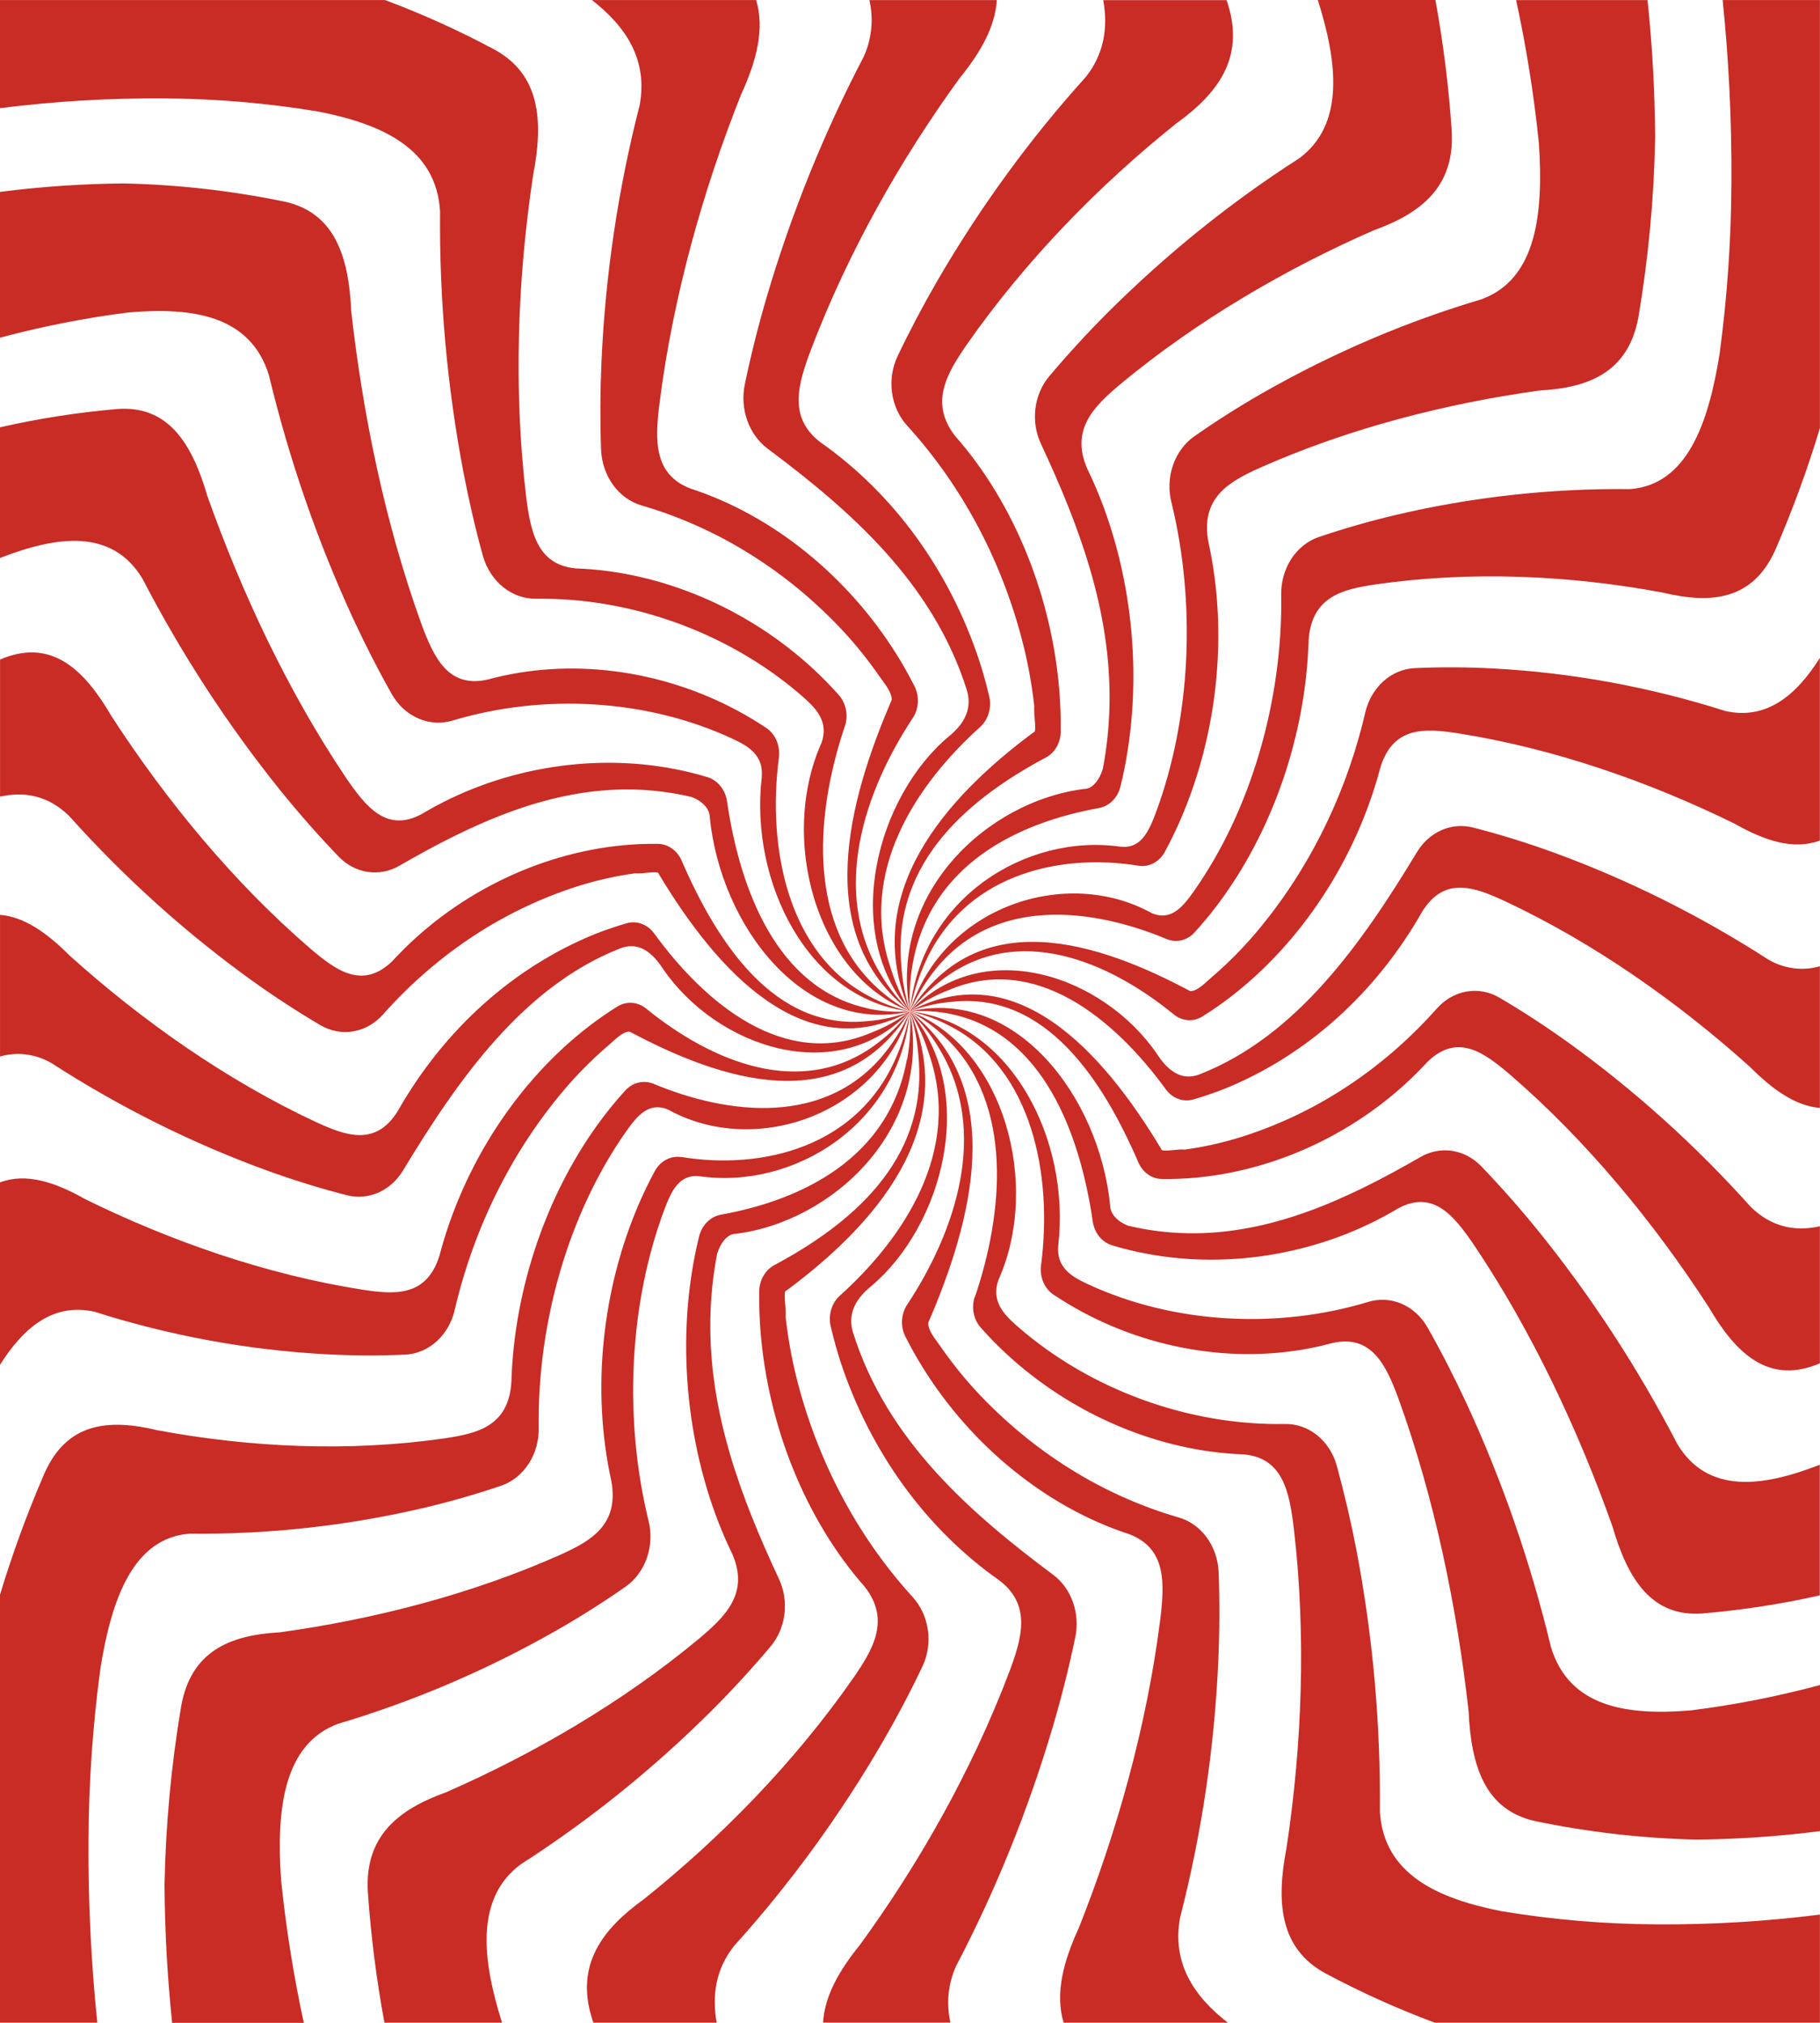<?xml version="1.0" encoding="UTF-8"?> <svg xmlns="http://www.w3.org/2000/svg" width="1485" height="1650" viewBox="0 0 1485 1650" fill="none"> <path d="M685.053 1057.05C681.818 1060.01 679.419 1063.95 678.141 1068.39C676.863 1072.82 676.761 1077.58 677.846 1082.08C680.103 1091.71 682.743 1101.25 685.765 1110.68C710.071 1184.39 755.63 1247.12 815.351 1289.08C842.14 1309.38 833.507 1336.95 823.469 1363.87C792.661 1445.13 749.103 1521.27 701.446 1586.69C684.736 1607.21 672.916 1628 671.53 1649.82H775.495C771.912 1634.23 773.603 1617.71 780.247 1603.41C812.535 1541.68 838.932 1476.37 859.008 1408.55C866.116 1384.35 872.294 1359.91 877.382 1335.28C879.342 1325.76 878.657 1315.82 875.419 1306.75C872.181 1297.68 866.541 1289.91 859.246 1284.48C792.245 1234.46 723.997 1175.37 696.1 1087.31C691.764 1073.26 696.457 1060.54 711.148 1048.84C769.199 999.851 798.898 890.961 742.47 824.967C749.026 835.866 754.29 847.659 758.131 860.054C785.217 938.52 737.322 1010.1 685.053 1057.05ZM765.734 854.334C807.926 922.682 779.257 1005.24 739.995 1064.5C737.588 1068.23 736.196 1072.65 735.985 1077.23C735.775 1081.82 736.754 1086.37 738.807 1090.35C743.242 1099.15 748.053 1107.69 753.241 1115.98C793.037 1179.77 854.217 1229.58 921.376 1251.4C952.144 1263.08 950.164 1292.23 946.659 1321.22C935.552 1408.73 911.021 1495.16 880.233 1572.59C867.502 1600.2 860.751 1626.37 867.859 1649.89H1001.82C973.804 1628.11 956.084 1600.97 962.875 1564.1C980.51 1495.61 990.98 1425.1 994.078 1353.95C995.108 1330.04 995.207 1306.04 994.316 1282.19C993.849 1271.82 990.39 1261.89 984.45 1253.86C978.509 1245.84 970.404 1240.16 961.331 1237.65C899.066 1219.58 842.079 1183.89 795.928 1134.06C785.543 1122.71 775.878 1110.58 767.002 1097.74C763.259 1092.29 757.32 1085.69 757.32 1079.09C792.958 996.595 822.657 887.705 742.47 825.011C751.334 833.639 759.166 843.493 765.774 854.334H765.734ZM555.863 943.822C551.594 943.166 547.246 943.932 543.369 946.023C539.492 948.114 536.26 951.436 534.084 955.569C529.596 963.913 525.431 972.493 521.59 981.306C491.317 1050.95 482.408 1133.42 498.722 1207.6C505.474 1243.54 482.467 1256.68 458.055 1267.83C384.124 1300.83 304.215 1320.95 228.384 1331.47C187.795 1333.67 155.879 1346.67 147.821 1391.74C139.7 1439.94 135.157 1488.79 134.239 1537.81C134.498 1575.3 136.573 1612.75 140.456 1650H247.886C239.536 1611.6 233.341 1572.66 229.334 1533.41C225.275 1475.31 231.512 1422.67 275.704 1406.11C337.586 1387.76 397.528 1362.13 454.511 1329.64C473.696 1318.65 492.485 1306.79 510.661 1294.05C518.524 1288.48 524.564 1280.24 527.887 1270.56C531.21 1260.88 531.64 1250.26 529.114 1240.29C509.038 1158.35 512.918 1064.3 542.162 986.366C547.705 971.605 554.239 957.593 570.672 959.441C647.434 970.439 733.561 917.644 742.47 825.253C740.171 838.108 736.391 850.581 731.224 862.364C700.06 935.441 622.606 954.579 556.001 943.756L555.863 943.822ZM739.995 864.035C725.443 944.812 654.285 978.887 588.215 990.81C584.014 991.554 580.097 993.633 576.936 996.794C573.774 999.955 571.503 1004.07 570.395 1008.63C567.993 1018.35 566.013 1028.23 564.456 1038.26C552.338 1115.45 564.456 1199.7 597.501 1267.57C611.578 1299.79 591.561 1318.73 570.633 1336.42C507.018 1389.32 434.513 1431.01 363.929 1461.96C325.242 1475.82 297.424 1497.49 300.136 1543.35C302.643 1579.15 307.166 1614.73 313.679 1649.89H409.626C393.153 1597.84 387.965 1548.26 424.713 1520.81C480.379 1485.15 532.566 1443.17 580.434 1395.55C597.303 1378.7 613.558 1361.04 628.942 1342.75C635.013 1335.46 638.902 1326.26 640.076 1316.41C641.249 1306.57 639.649 1296.56 635.495 1287.76C604.668 1221.77 578.374 1152.27 579.582 1076.34C579.877 1058.39 581.713 1040.51 585.067 1022.95C588.036 1013.05 593.976 1006.45 599.916 1006.45C680.103 996.551 760.29 920.658 742.47 824.967C743.252 838.043 742.493 851.177 740.213 864.035H739.995ZM795.295 1057.84C793.877 1062.13 793.598 1066.79 794.489 1071.25C795.381 1075.71 797.405 1079.8 800.324 1083.02C806.699 1090.24 813.431 1097.13 820.44 1103.66C874.194 1153.7 945.174 1183.82 1014.59 1186.33C1047 1188.97 1052.07 1217.48 1055.63 1246.34C1065.85 1333.47 1062.43 1423.51 1049.69 1507.45C1041.16 1551.6 1044.15 1589.2 1081.25 1609.52C1110.3 1625.04 1140.19 1638.52 1170.75 1649.89H1484.94V1561.7C1440.66 1567.32 1396.12 1569.98 1351.55 1569.66C1309.32 1569.47 1267.16 1565.9 1225.39 1558.97C1173.62 1548.83 1128.89 1529.1 1125.88 1477.58C1126.54 1406 1120.13 1334.56 1106.78 1264.53C1102.28 1241.19 1096.88 1218.05 1090.66 1195.35C1087.84 1185.36 1082.18 1176.66 1074.52 1170.56C1066.86 1164.46 1057.63 1161.29 1048.21 1161.54C970.458 1162.86 889.955 1134.02 830.3 1082.01C819.014 1072.16 808.639 1061.42 814.579 1044.18C849.386 966.854 819.687 854.664 742.47 824.967C753.05 830.768 762.918 838.049 771.832 846.635C827.745 900.486 818.321 990.656 795.512 1057.84H795.295ZM777.475 827.475C850.257 843.665 880.926 922.88 891.618 996.353C892.296 1000.94 894.151 1005.22 896.96 1008.67C899.77 1012.12 903.414 1014.59 907.457 1015.8C916.268 1018.48 925.276 1020.7 934.344 1022.4C1003.82 1035.86 1079.65 1022.4 1140.73 985.684C1169.74 970.043 1186.78 992.283 1202.7 1015.54C1250.22 1086.21 1287.84 1166.77 1315.7 1245.19C1328.17 1288.18 1347.67 1319.08 1388.95 1316.07C1421.16 1313.38 1453.19 1308.45 1484.84 1301.31V1194.77C1438 1213.08 1393.37 1218.84 1368.66 1178.01C1336.57 1116.16 1298.79 1058.18 1255.92 1005C1240.76 986.256 1224.86 968.196 1208.4 951.103C1201.84 944.355 1193.56 940.032 1184.7 938.728C1175.83 937.424 1166.82 939.204 1158.91 943.822C1099.51 978.073 1036.94 1007.29 968.597 1005.94C952.48 1005.62 936.429 1003.58 920.663 999.851C911.753 996.551 905.814 989.952 905.814 983.352C896.904 894.261 828.597 805.169 742.47 824.967C754.24 824.099 766.061 824.942 777.634 827.475H777.475ZM849.386 1032.39C848.821 1037.04 849.506 1041.78 851.355 1046.01C853.204 1050.23 856.135 1053.76 859.781 1056.14C867.344 1061.19 875.132 1065.86 883.144 1070.16C945.828 1103.79 1020.06 1113.69 1086.82 1095.56C1119.17 1088.06 1130.99 1113.62 1141.03 1140.75C1170.73 1222.89 1188.84 1311.67 1198.31 1395.92C1200.29 1441.02 1211.99 1476.48 1252.56 1485.43C1295.93 1494.46 1339.9 1499.5 1384.02 1500.52C1417.77 1500.24 1451.48 1497.93 1485 1493.62V1374.48C1450.44 1383.75 1415.39 1390.64 1380.06 1395.09C1327.77 1399.6 1280.39 1392.67 1265.49 1343.57C1248.97 1274.81 1225.9 1208.22 1196.66 1144.91C1186.76 1123.59 1176.09 1102.71 1164.63 1082.52C1159.6 1073.79 1152.19 1067.09 1143.48 1063.4C1134.77 1059.7 1125.22 1059.21 1116.24 1061.99C1042.49 1084.32 957.846 1080.01 887.697 1047.52C874.412 1041.36 861.8 1034.1 863.463 1015.84C873.363 930.557 825.845 834.866 742.688 824.967C754.258 827.522 765.484 831.722 776.089 837.462C841.981 872.131 859.167 958.341 849.386 1032.39ZM768.862 799.075C830.379 752.198 904.685 784.051 958.024 827.673C961.38 830.347 965.357 831.894 969.482 832.128C973.606 832.362 977.705 831.274 981.288 828.993C989.208 824.065 996.897 818.72 1004.35 812.956C1061.77 768.74 1106.6 700.767 1126.24 626.15C1136.75 591.965 1162.99 594.165 1189.08 598.058C1267.84 610.399 1345.63 637.654 1415.33 671.861C1440.17 686.006 1463.74 693.507 1484.9 685.61V536.662C1465.3 567.789 1440.87 587.477 1407.68 579.932C1346.05 560.339 1282.58 548.706 1218.54 545.263C1197.02 544.119 1175.42 544.009 1153.96 544.999C1144.62 545.518 1135.68 549.362 1128.46 555.961C1121.24 562.561 1116.12 571.567 1113.86 581.648C1097.63 650.877 1065.52 714.248 1020.67 765.573C1010.45 777.111 999.531 787.85 987.98 797.712C983.07 801.869 977.13 808.469 971.191 808.469C896.944 768.872 798.938 735.875 742.51 824.967C750.275 815.119 759.145 806.417 768.902 799.075H768.862ZM951.391 888.761C954.049 892.346 957.58 895.005 961.561 896.421C965.542 897.837 969.806 897.95 973.844 896.746C982.536 894.261 991.128 891.291 999.583 887.947C1065.97 860.932 1122.45 810.29 1160.23 743.905C1178.49 714.141 1203.3 723.733 1227.55 734.885C1300.69 769.114 1369.21 817.51 1428.1 870.459C1446.57 889.025 1465.28 902.158 1484.92 903.698V788.186C1470.88 792.167 1456.02 790.289 1443.14 782.907C1387.59 747.033 1328.81 717.704 1267.76 695.399C1245.98 687.502 1223.99 680.638 1201.81 674.985C1193.25 672.808 1184.3 673.568 1176.14 677.166C1167.97 680.764 1160.98 687.03 1156.1 695.135C1111.07 769.576 1057.89 845.403 978.635 876.398C965.984 881.216 954.54 876.002 944.006 859.68C899.874 795.27 801.868 762.273 742.47 824.967C752.311 817.675 762.959 811.826 774.149 807.567C844.674 777.473 909.12 830.708 951.391 888.761ZM928.801 948.046C930.498 952.038 933.162 955.426 936.494 957.831C939.827 960.236 943.696 961.563 947.669 961.662C957.173 961.824 966.703 961.457 976.259 960.562C1046.31 953.963 1115.55 919.756 1164.89 865.971C1189.34 842.389 1211 858.624 1231.79 876.288C1294.25 930.095 1349.14 996.661 1394.14 1066.04C1416.22 1103.97 1442.23 1128.21 1481.42 1113.43L1484.92 1112.02V1000.27C1464.75 1004.67 1445.58 1001.08 1428.55 984.496C1383.2 933.898 1333.11 888.826 1279.15 850.045C1261.01 837.066 1242.4 824.901 1223.43 813.77C1215.17 808.933 1205.72 807.198 1196.49 808.823C1187.27 810.449 1178.76 815.349 1172.25 822.789C1127.34 873.252 1071.25 909.672 1009.64 928.379C995.617 932.581 981.347 935.69 966.934 937.684C959.252 937.069 947.372 940.368 947.372 937.069C899.854 857.876 828.577 778.683 742.45 824.879C753.619 820.658 765.232 818.055 777 817.136C853.346 808.997 899.854 881.172 928.801 948.024V948.046ZM533.074 883.988C529.148 882.393 524.894 882.081 520.814 883.087C516.734 884.092 512.998 886.374 510.047 889.663C503.619 896.732 497.481 904.13 491.634 911.859C446.591 971.583 419.486 1050.45 417.229 1127.57C414.853 1163.58 389.193 1169.21 363.216 1173.17C284.792 1184.52 203.754 1180.72 128.2 1166.57C88.463 1157.09 54.626 1160.41 36.331 1201.64C22.379 1233.82 10.245 1266.94 0 1300.8V1649.89H79.375C74.321 1600.69 71.927 1551.2 72.208 1501.69C72.384 1454.77 75.6 1407.93 81.83 1361.52C90.958 1303.99 108.717 1254.3 155.087 1250.96C219.499 1251.69 283.788 1244.57 346.803 1229.73C367.81 1224.74 388.639 1218.73 409.071 1211.82C418.07 1208.7 425.91 1202.41 431.407 1193.9C436.905 1185.4 439.76 1175.13 439.542 1164.66C438.354 1078.27 464.311 988.83 511.117 922.55C519.987 910.011 529.649 898.484 545.171 905.084C614.765 943.756 715.741 910.759 742.47 824.967C737.249 836.722 730.695 847.685 722.968 857.59C674.559 919.558 593.541 909.263 533.074 883.966V883.988ZM631.892 1031.92C628.251 1033.84 625.16 1036.85 622.965 1040.6C620.77 1044.36 619.556 1048.72 619.458 1053.2C619.319 1063.69 619.656 1074.23 620.448 1084.74C626.388 1162.57 657.175 1239.5 705.584 1294.32C726.809 1321.48 712.197 1345.55 696.299 1368.65C647.87 1438.05 587.957 1499.03 525.511 1549.03C491.377 1573.56 469.558 1602.46 482.863 1646L484.13 1649.89H584.75C580.79 1627.47 584.017 1606.18 598.946 1587.26C644.486 1536.87 685.054 1481.23 719.959 1421.27C731.64 1401.12 742.589 1380.44 752.607 1359.36C756.961 1350.18 758.523 1339.68 757.06 1329.43C755.596 1319.18 751.187 1309.73 744.49 1302.5C699.071 1252.64 666.279 1190.36 649.414 1121.94C645.633 1106.36 642.834 1090.5 641.039 1074.49C641.593 1065.95 638.624 1052.76 641.593 1052.76C712.871 999.961 784.148 920.768 742.569 825.077C746.369 837.486 748.711 850.388 749.538 863.463C756.825 948.024 692.022 999.719 631.892 1031.9V1031.92ZM716.038 850.881C654.661 897.692 580.374 865.971 527.055 822.547C523.652 819.819 519.613 818.242 515.423 818.004C511.233 817.765 507.07 818.877 503.434 821.205C495.594 826.089 487.965 831.39 480.547 837.11C423.03 881.326 378.303 949.189 358.663 1023.92C348.149 1058.15 321.915 1055.95 295.82 1051.99C217.059 1039.65 139.268 1012.39 69.574 978.183C44.726 964.038 21.165 956.537 0 964.434V1113.27C19.601 1082.15 44.033 1062.46 77.217 1070C138.856 1089.6 202.322 1101.23 266.359 1104.67C287.881 1105.81 309.481 1105.92 330.944 1104.93C340.282 1104.42 349.222 1100.57 356.442 1093.97C363.662 1087.37 368.779 1078.37 371.037 1068.29C387.272 999.05 419.397 935.677 464.272 884.361C474.487 872.823 485.409 862.084 496.96 852.223C501.87 848.065 507.81 841.466 513.75 841.466C587.997 881.062 686.003 914.059 742.431 824.967C734.665 834.815 725.796 843.517 716.038 850.859V850.881ZM744.727 785.921C759.3 705.056 830.597 670.981 896.726 659.103C900.857 658.348 904.705 656.288 907.809 653.166C910.913 650.045 913.142 645.996 914.228 641.504C916.644 631.715 918.644 621.706 920.168 611.631C932.285 534.44 920.168 450.188 887.123 382.324C873.046 350.097 893.063 331.157 913.991 313.471C977.606 260.676 1050.11 218.88 1120.69 187.928C1159.38 174.07 1187.2 152.402 1184.49 106.536C1182.07 70.751 1177.63 35.169 1171.2 0H1075.26C1091.73 52.047 1096.92 101.631 1060.17 129.084C1004.5 164.74 952.316 206.717 904.448 254.34C887.579 271.191 871.324 288.855 855.94 307.135C849.869 314.427 845.979 323.629 844.805 333.477C843.632 343.324 845.232 353.334 849.386 362.13C880.213 428.124 906.507 497.616 905.299 573.553C905.036 591.516 903.22 609.409 899.874 626.985C896.904 636.885 890.964 643.484 885.025 643.484C804.838 653.383 724.651 729.276 742.47 824.967C741.689 811.891 742.448 798.757 744.727 785.899V785.921ZM719.167 795.622C676.974 727.274 705.644 644.716 744.906 585.453C747.313 581.725 748.705 577.306 748.915 572.723C749.126 568.141 748.146 563.587 746.093 559.606C741.658 550.807 736.847 542.264 731.66 533.978C691.864 470.184 630.684 420.381 563.525 398.559C532.599 386.856 534.579 357.709 538.143 328.715C549.25 241.207 573.781 154.778 604.569 77.345C617.3 49.737 624.051 23.56 616.943 0.044H482.982C510.998 21.822 528.718 48.967 521.927 85.836C504.292 154.32 493.822 224.834 490.723 295.982C489.714 319.498 489.595 343.08 490.426 366.508C490.803 377.08 494.228 387.239 500.196 395.485C506.163 403.731 514.357 409.628 523.57 412.308C585.846 430.364 642.847 466.047 689.012 515.874C699.398 527.224 709.063 539.359 717.939 552.192C721.681 557.648 727.621 564.247 727.621 570.847C691.982 653.339 662.283 762.229 742.47 824.923C733.606 816.295 725.775 806.441 719.167 795.6V795.622ZM799.888 592.845C803.114 589.892 805.507 585.969 806.782 581.546C808.056 577.122 808.158 572.385 807.075 567.899C804.838 558.242 802.165 548.695 799.155 539.302C774.841 465.547 729.26 402.793 669.51 360.81C642.722 340.528 651.354 312.965 661.393 286.017C692.2 204.757 735.758 128.622 783.415 63.2C800.126 42.676 811.946 21.888 813.332 0.066H709.366C712.949 15.662 711.258 32.178 704.614 46.482C672.326 108.21 645.929 173.517 625.853 241.339C618.844 265.141 612.746 289.273 607.717 313.537C605.683 323.361 606.383 333.641 609.724 343.014C613.065 352.387 618.89 360.411 626.427 366.024C693.17 415.915 761.062 474.892 788.781 562.576C793.117 576.632 788.424 589.347 773.733 601.05C715.741 650.083 686.043 758.973 742.47 824.967C735.915 814.068 730.651 802.275 726.809 789.88C699.724 711.414 747.638 639.81 799.888 592.845ZM952.084 766.035C955.949 767.609 960.138 767.92 964.156 766.929C968.174 765.939 971.852 763.689 974.754 760.447C981.249 753.364 987.446 745.884 993.326 738.097C1038.37 678.373 1065.47 599.51 1067.73 522.385C1070.11 486.375 1095.77 480.743 1121.74 476.783C1200.17 465.433 1281.21 469.238 1356.76 483.383C1396.5 492.864 1430.33 489.542 1448.63 448.318C1462.58 416.125 1474.7 382.998 1484.94 349.129V0.044H1405.57C1410.62 49.24 1413.01 98.729 1412.73 148.244C1412.56 195.164 1409.34 242.008 1403.11 288.415C1393.98 345.94 1376.22 395.633 1329.85 398.977C1265.44 398.248 1201.15 405.367 1138.14 420.205C1117.13 425.198 1096.3 431.204 1075.87 438.111C1066.87 441.232 1059.03 447.522 1053.53 456.03C1048.04 464.539 1045.18 474.804 1045.4 485.275C1046.59 571.661 1020.63 661.104 973.824 727.384C964.954 739.923 955.292 751.45 939.769 744.851C870.175 706.178 769.199 739.175 742.47 824.967C747.691 813.212 754.245 802.249 761.972 792.344C810.441 730.222 891.598 740.693 952.065 766.035H952.084ZM929.157 706.178C933.349 706.806 937.614 706.044 941.418 703.99C945.222 701.936 948.395 698.679 950.54 694.629C955.081 686.226 959.285 677.573 963.152 668.672C993.425 599.026 1002.33 516.556 986.02 442.379C979.269 406.434 1002.28 393.301 1026.69 382.148C1100.62 349.151 1180.53 329.023 1256.36 318.508C1296.95 316.308 1328.86 303.308 1336.92 258.234C1345.04 210.041 1349.59 161.188 1350.5 112.168C1350.24 74.711 1348.17 37.297 1344.29 0.088H1237.05C1245.4 38.487 1251.6 77.425 1255.61 116.677C1259.57 174.774 1253.43 227.415 1209.24 243.979C1147.35 262.325 1087.41 287.958 1030.43 320.444C1011.24 331.443 992.455 343.3 974.279 356.037C966.416 361.61 960.377 369.847 957.053 379.529C953.73 389.211 953.3 399.825 955.827 409.8C975.903 491.742 972.022 585.783 942.779 663.722C937.235 678.483 930.701 692.495 914.268 690.648C837.506 679.649 751.38 732.444 742.47 824.835C744.77 811.98 748.55 799.507 753.716 787.725C784.92 714.405 862.513 695.311 929.157 706.178ZM853.227 617.988C856.82 616.103 859.87 613.143 862.034 609.44C864.199 605.737 865.393 601.438 865.483 597.024C865.628 586.465 865.298 575.877 864.493 565.259C858.553 487.431 827.765 410.504 779.356 355.685C758.131 328.517 772.743 304.452 788.642 281.354C837.071 211.95 896.983 150.972 959.43 100.971C993.564 76.443 1015.38 47.538 1002.08 4.004L1000.81 0.11H900.191C904.151 22.526 900.923 43.82 885.995 62.738C840.454 113.127 799.887 168.775 764.982 228.735C753.3 248.885 742.351 269.563 732.333 290.637C727.98 299.819 726.418 310.319 727.881 320.569C729.344 330.819 733.754 340.267 740.451 347.502C785.87 397.398 818.65 459.715 835.487 528.171C839.268 543.752 842.067 559.607 843.862 575.62C843.308 584.155 846.278 597.354 843.308 597.354C772.031 650.149 700.753 729.342 742.332 825.033C738.532 812.624 736.19 799.722 735.362 786.647C728.096 701.779 793.057 650.105 853.227 617.944V617.988ZM556.239 702.152C554.511 698.107 551.806 694.674 548.426 692.235C545.045 689.796 541.122 688.447 537.093 688.338C527.649 688.184 518.165 688.558 508.701 689.438C438.651 696.037 369.414 730.244 320.074 784.029C295.622 807.611 273.962 791.376 253.172 773.712C190.706 719.905 135.823 653.339 90.819 583.957C68.743 546.033 42.727 521.791 3.544 536.574L0.04 537.982V649.775C20.215 645.376 39.381 648.961 56.408 665.548C101.76 716.146 151.846 761.218 205.813 799.999C223.949 812.978 242.56 825.143 261.528 836.274C269.792 841.111 279.243 842.846 288.468 841.221C297.693 839.595 306.197 834.696 312.709 827.255C357.618 776.792 413.706 740.372 475.32 721.665C489.343 717.463 503.613 714.354 518.026 712.359C525.709 712.975 537.588 709.676 537.588 712.975C585.106 792.168 656.383 871.361 742.51 825.165C731.341 829.387 719.729 831.989 707.96 832.908C631.713 840.916 585.185 768.916 556.219 702.108L556.239 702.152ZM689.388 592.361C690.823 587.999 691.105 583.273 690.2 578.739C689.294 574.206 687.24 570.055 684.28 566.777C677.931 559.635 671.272 552.816 664.303 546.319C610.548 496.274 539.568 466.158 470.152 463.651C437.741 461.011 432.672 432.502 429.108 403.64C418.892 316.506 422.317 226.469 435.048 142.525C443.581 98.375 440.592 60.78 403.488 40.454C374.508 24.936 344.685 11.44 314.194 0.044H0V88.234C44.279 82.618 88.822 79.959 133.387 80.27C175.617 80.467 217.78 84.04 259.548 90.962C311.323 101.103 356.049 120.835 359.059 172.354C358.403 243.918 364.81 315.347 378.165 385.36C382.58 408.304 387.827 431.05 394.004 453.378C396.912 463.697 402.756 472.69 410.656 479.005C418.557 485.32 428.089 488.616 437.82 488.398C515.235 487.387 595.263 516.182 654.641 567.943C665.927 577.798 676.301 588.533 670.361 605.78C635.554 683.08 665.253 795.27 742.47 824.967C731.891 819.166 722.023 811.885 713.108 803.299C657.334 749.514 666.6 659.499 689.369 592.317L689.388 592.361ZM533.589 761.173C530.919 757.579 527.376 754.914 523.381 753.494C519.386 752.075 515.108 751.961 511.057 753.166C502.385 755.674 493.805 758.607 485.318 761.965C418.947 788.994 362.48 839.643 324.707 906.03C306.452 935.793 281.644 926.202 257.39 915.049C184.251 880.82 115.726 832.424 56.844 779.475C38.371 760.909 19.661 747.776 0.02 746.236V861.748C14.057 857.767 28.922 859.645 41.796 867.027C97.355 902.901 156.134 932.23 217.178 954.535C238.957 962.432 260.954 969.296 283.129 974.949C291.69 977.117 300.642 976.347 308.801 972.742C316.961 969.136 323.943 962.864 328.825 954.755C373.849 880.314 427.029 804.487 506.286 773.492C518.937 768.674 530.381 773.888 540.914 790.21C585.066 854.664 683.073 887.661 742.47 824.967C732.629 832.259 721.982 838.108 710.792 842.367C640.267 872.461 575.84 819.248 533.589 761.173ZM635.495 617.746C636.085 613.003 635.396 608.172 633.514 603.865C631.632 599.557 628.642 595.967 624.922 593.549C617.412 588.562 609.69 583.936 601.757 579.668C539.073 546.033 464.846 536.134 398.083 554.26C365.731 561.762 353.911 536.2 343.873 509.077C314.174 426.936 296.058 338.152 286.594 254.01C284.614 208.914 272.912 173.454 232.344 164.501C188.995 155.557 145.058 150.584 100.976 149.63C67.23 149.918 33.523 152.224 0 156.537V275.458C34.561 266.181 69.607 259.297 104.936 254.846C157.225 250.337 204.605 257.266 219.514 306.365C236.025 375.119 259.097 441.718 288.336 505.029C298.057 525.993 308.551 546.517 319.797 566.403C324.986 575.422 332.644 582.351 341.645 586.169C350.645 589.986 360.512 590.491 369.79 587.609C443.304 565.611 527.53 570.011 597.303 602.414C610.588 608.573 623.2 615.833 621.537 634.091C611.637 719.377 659.155 815.068 742.312 824.967C730.742 822.412 719.516 818.212 708.911 812.472C643.039 777.847 625.813 691.791 635.555 617.79L635.495 617.746ZM707.307 822.327C634.604 806.159 603.935 727.098 593.204 653.691C592.534 649.024 590.663 644.672 587.818 641.16C584.972 637.647 581.273 635.123 577.167 633.893C568.415 631.224 559.526 629.024 550.497 627.294C481.022 613.831 405.191 627.294 344.11 664.008C315.104 679.649 298.057 657.409 282.139 634.157C234.621 563.477 197.002 482.921 169.145 404.498C156.671 361.514 137.169 330.607 95.888 333.621C63.676 336.37 31.65 341.359 0 348.557V455.16C46.845 436.857 91.472 431.094 116.182 471.922C148.274 533.77 186.055 591.752 228.918 644.936C244.085 663.678 259.983 681.738 276.437 698.831C283 705.576 291.282 709.897 300.145 711.201C309.008 712.505 318.018 710.727 325.935 706.112C385.332 671.861 447.878 642.648 516.225 643.99C532.38 644.317 548.471 646.357 564.277 650.083C573.187 653.383 579.127 659.982 579.127 666.582C588.036 755.673 656.344 844.765 742.47 824.967C730.701 825.835 718.88 824.992 707.307 822.459V822.327Z" fill="#C92B25"></path> </svg> 